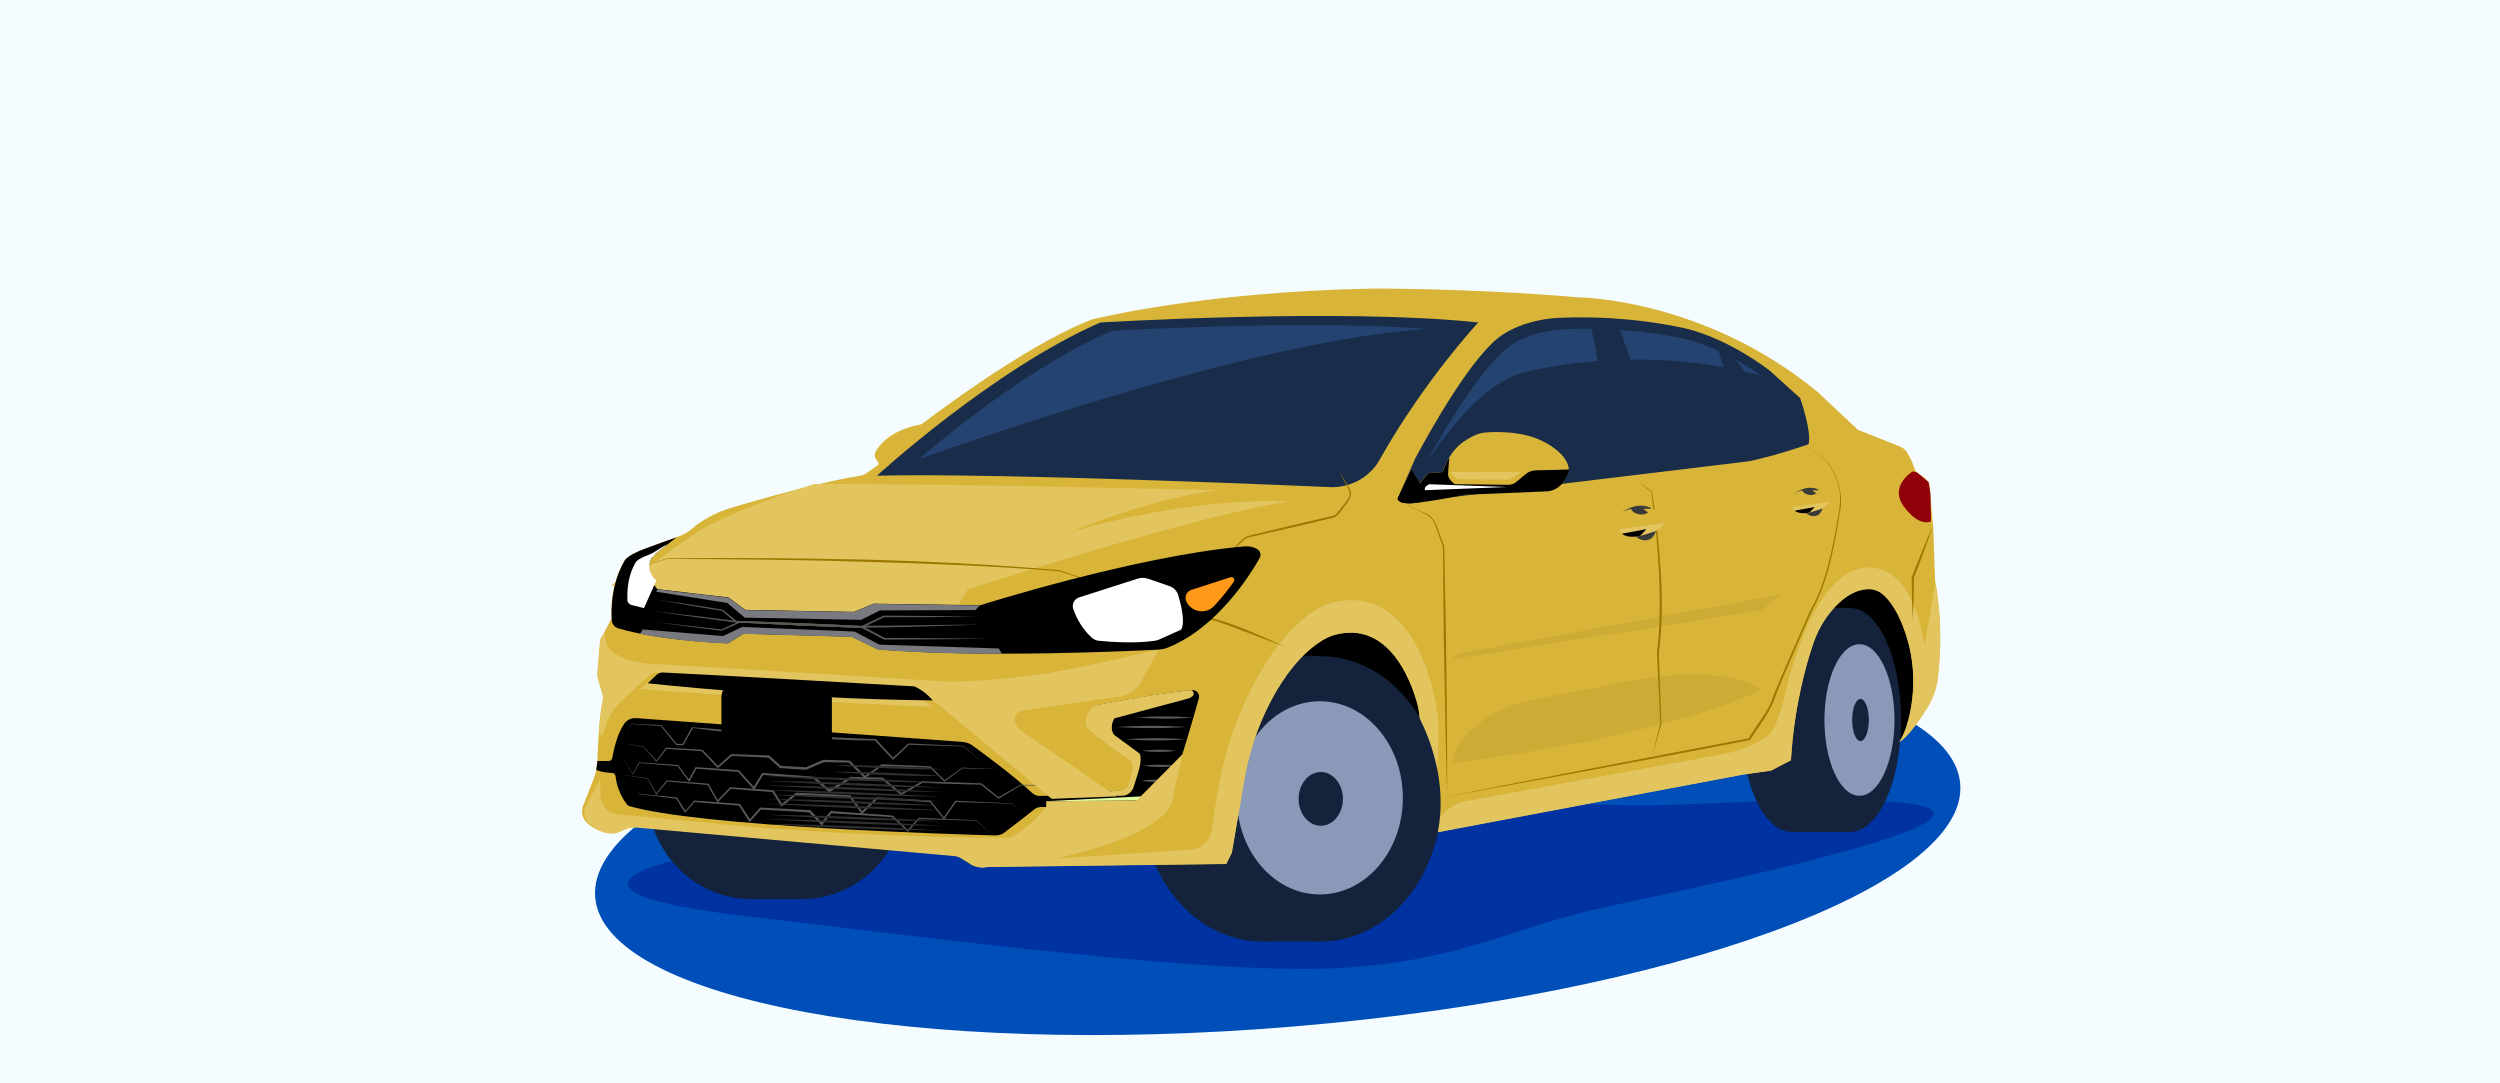 <?xml version="1.0" encoding="UTF-8"?> <svg xmlns="http://www.w3.org/2000/svg" width="360" height="156" viewBox="0 0 360 156" fill="none"><rect x="0" y="0" width="360" height="156" fill="#808080" stroke="none"/><g clip-path="url(#clip0_1_2950)"><path d="M360 0H0V156H360V0Z" fill="#F5FCFF"></path><path d="M186.22 147.82C240.5 143.3 283.51 127.65 282.27 112.86C281.04 98.07 236.04 89.74 181.76 94.26C127.48 98.78 84.47 114.43 85.71 129.22C86.94 144.01 131.94 152.34 186.22 147.82Z" fill="#004EB7"></path><path d="M180.16 89.95L192.54 80.43L243.97 82.48L265.05 78.69L277.71 89.53L276.9 100.98L272.09 109.24L270.35 108.12L262.56 100.98L231.28 104.68L202.01 107L177.29 94.49" fill="black"></path><path d="M162.24 113.7C152.88 114.57 103.14 122.65 99.37 123.38C95.6 124.11 77.5 128.38 106.97 131.87C136.44 135.36 175.68 140.52 193.49 139.36C211.3 138.2 217.28 133.54 232.21 130.38C253.66 125.85 316.93 112.38 245.03 115.74C226.52 116.61 217.29 114.47 198.5 115.06C179.71 115.65 162.24 113.7 162.24 113.7Z" fill="#0032A1"></path><path d="M123.16 114.05C123.16 122.57 116.46 129.47 108.19 129.47C99.92 129.47 93.22 122.57 93.22 114.05C93.22 105.53 99.92 98.63 108.19 98.63C116.46 98.63 123.16 105.53 123.16 114.05Z" fill="#14233B"></path><path d="M115.48 98.63H108.19V129.47H115.48V98.63Z" fill="#14233B"></path><path d="M130.45 114.05C130.45 122.57 123.75 129.47 115.48 129.47C107.21 129.47 100.51 122.57 100.51 114.05C100.51 105.53 107.21 98.63 115.48 98.63C123.75 98.63 130.45 105.53 130.45 114.05Z" fill="#14233B"></path><path d="M265.3 103.68C265.3 112.58 262.03 119.8 257.99 119.8C253.95 119.8 250.68 112.58 250.68 103.68C250.68 94.78 253.95 87.56 257.99 87.56C262.03 87.56 265.3 94.78 265.3 103.68Z" fill="#14233B"></path><path d="M266.44 87.57H257.98V119.8H266.44V87.57Z" fill="#14233B"></path><path d="M273.75 103.68C273.75 112.58 270.48 119.8 266.44 119.8C262.4 119.8 259.13 112.58 259.13 103.68C259.13 94.78 262.4 87.56 266.44 87.56C270.48 87.56 273.75 94.78 273.75 103.68Z" fill="#14233B"></path><path d="M272.8 103.68C272.8 109.71 270.55 114.59 267.76 114.59C264.97 114.59 262.72 109.7 262.72 103.68C262.72 97.66 264.97 92.77 267.76 92.77C270.55 92.77 272.8 97.66 272.8 103.68Z" fill="#8B99B9"></path><path d="M269.11 103.68C269.11 105.36 268.57 106.72 267.91 106.72C267.25 106.72 266.71 105.36 266.71 103.68C266.71 102 267.25 100.64 267.91 100.64C268.57 100.64 269.11 102 269.11 103.68Z" fill="#14233B"></path><path d="M199.08 115.04C199.08 126.39 191.31 135.58 181.74 135.58C172.17 135.58 164.39 126.38 164.39 115.04C164.39 103.7 172.16 94.5 181.74 94.5C191.32 94.5 199.08 103.7 199.08 115.04Z" fill="#14233B"></path><path d="M190.18 94.49H181.73V135.58H190.18V94.49Z" fill="#14233B"></path><path d="M207.53 115.04C207.53 126.39 199.76 135.58 190.18 135.58C180.6 135.58 172.83 126.38 172.83 115.04C172.83 103.7 180.6 94.5 190.18 94.5C194.34 94.5 198.15 96.23 201.14 99.12C205.04 102.89 207.53 108.62 207.53 115.05" fill="#14233B"></path><path d="M202.01 114.89C202.01 122.57 196.66 128.8 190.06 128.8C183.46 128.8 178.11 122.57 178.11 114.89C178.11 107.21 183.46 100.98 190.06 100.98C196.66 100.98 202.01 107.21 202.01 114.89Z" fill="#8B99B9"></path><path d="M193.38 115.04C193.38 117.18 191.95 118.91 190.19 118.91C188.43 118.91 187 117.18 187 115.04C187 112.9 188.43 111.17 190.19 111.17C191.95 111.17 193.38 112.9 193.38 115.04Z" fill="#14233B"></path><path d="M97.42 85.56L142.95 87.88L134.32 90.77L98.82 88.63L97.42 85.56Z" fill="#E2C55F"></path><path d="M141.71 109.8L138.82 107.43L130.96 107.13L128.73 109.25L126.2 106.53C112.22 106.17 99.85 104.75 99.85 104.75L98.48 107.18H97.55L95.34 104.44L91.11 104.2L90.23 105.98L89.95 106.55C89.95 106.55 113.42 109.47 129.29 109.71L141.72 109.79L141.71 109.8Z" fill="#4D66FF"></path><path d="M86.02 109.62C86.09 107.44 86.28 103.08 86.78 100.94C86.86 100.6 86.84 100.25 86.74 99.92L86.08 97.69C86.02 97.48 86 97.26 86.01 97.04L86.4 92.39C86.43 92.04 86.57 91.72 86.81 91.46L88.01 89.12C88.2 89.9 87.39 85.08 89.89 80.77C89.89 80.77 90.12 80.03 92.88 79C94.59 78.36 96.53 77.67 97.75 77.24C98.44 77 99.08 76.63 99.63 76.15C100.45 75.42 102.09 74.22 104.82 73.26C104.82 73.26 116.81 69.6 123.98 68.49C124.22 68.45 124.45 68.36 124.65 68.22L126.39 67C126.53 66.9 126.56 66.71 126.46 66.58L126.13 66.1C125.93 65.81 125.89 65.44 126.05 65.13C126.56 64.11 128.15 61.95 132.72 61.08C132.72 61.08 147.5 49.68 157.26 46C157.26 46 172.91 42.01 197.48 41.56C197.48 41.56 211.37 41.45 227.33 42.82C227.33 42.82 245.36 42.93 261.78 56.48L267.52 61.88L273.59 64.29C274 64.45 274.35 64.75 274.59 65.12C274.92 65.64 275.38 66.46 275.65 67.39C275.75 67.75 275.99 68.05 276.31 68.24C276.87 68.56 277.71 69.14 277.86 69.81L278.39 76.06L278.66 83.71C278.66 83.71 279.99 89.97 279.02 97.67C278.82 99.23 278.27 100.73 277.42 102.06C276.28 103.84 274.61 106.24 273.49 106.8C273.49 106.8 274.81 105.13 275.34 100.72C275.7 97.77 275.47 94.78 274.62 91.94C273.95 89.69 272.86 87.1 271.15 85.59C270.65 85.15 270.02 84.86 269.36 84.82C268.17 84.74 266.17 85.12 263.86 87.77C262.62 89.19 261.71 90.85 261.1 92.63C260.07 95.64 258.35 101.65 257.88 109.45L255.01 110.94L250.99 111.51L202.3 120.7C202.3 120.7 206.09 114.73 204.25 101.98C204.25 101.98 201.49 88.77 192.08 91.42C192.08 91.42 187.41 92.49 182.95 100.99C181.08 104.55 179.83 108.41 179.15 112.37L177.37 122.77L176.57 124.38L141.22 124.83C140.69 124.83 140.16 124.69 139.7 124.41L138.24 123.52C137.92 123.33 137.56 123.21 137.19 123.17L91.51 119.07C90.82 119.01 90.12 119.13 89.48 119.41L88.96 119.65C88.22 119.99 87.37 120.03 86.61 119.74C85.28 119.24 83.46 118.21 83.87 116.35C83.89 116.26 83.92 116.18 83.95 116.09L85.47 112.2C85.79 111.38 85.97 110.52 86 109.64L86.02 109.62Z" fill="#D8B538"></path><path d="M139.72 124.45C140.18 124.73 140.7 124.87 141.24 124.87L176.59 124.42L177.39 122.81L179.17 112.41C179.85 108.44 181.1 104.59 182.97 101.03C187.43 92.531 192.1 91.46 192.1 91.46C201.52 88.82 204.27 102.02 204.27 102.02C206.11 114.77 202.32 120.74 202.32 120.74L251.01 111.55L255.03 110.98L257.9 109.49C258.37 101.69 260.09 95.68 261.12 92.671C261.73 90.891 262.65 89.231 263.88 87.811C266.19 85.16 268.2 84.781 269.39 84.861C270.05 84.91 270.67 85.191 271.17 85.63C272.88 87.141 273.98 89.731 274.65 91.981C275.5 94.831 275.73 97.82 275.37 100.76C274.84 105.17 273.52 106.84 273.52 106.84C274.64 106.28 276.31 103.88 277.45 102.1C278.29 100.77 278.85 99.281 279.05 97.721C280.02 90.02 278.69 83.76 278.69 83.76L277.15 93.001C277.15 93.001 276.01 84.76 272.17 82.641C272.17 82.641 262.9 75.6 256.95 100.32C256.95 100.32 256.32 103.3 255.26 105.11C254.94 105.65 254.48 106.09 253.94 106.4C253.72 106.53 253.44 106.68 253.13 106.85C251.57 107.69 249.88 108.27 248.14 108.59L211.06 115.38C210.09 115.56 209.19 115.99 208.44 116.63L205.7 118.97C205.7 118.97 207.42 113.91 207.07 103.28C207.07 103.28 205.01 83.671 191.91 86.76C191.91 86.76 184.47 88.111 178.35 103.28C178.35 103.28 175.83 108.41 174.55 119.34C174.36 120.98 173.02 122.25 171.37 122.36L139.75 124.43L139.72 124.45Z" fill="#E2C55F"></path><path d="M86.58 109.58H87.66C87.91 109.58 88.13 109.4 88.17 109.15C88.33 108.18 88.82 105.81 89.85 104.27C90.24 103.69 90.9 103.36 91.6 103.41L138.57 106.83C139.1 106.87 139.61 107.05 140.04 107.36C141.67 108.54 145.93 111.66 148.62 114.18C148.94 114.48 149.36 114.64 149.8 114.62C151.73 114.55 157.32 114.32 161.61 113.79C162.1 113.73 162.51 113.39 162.65 112.91C162.82 112.34 163.04 111.5 163.21 110.61C163.29 110.19 163.11 109.77 162.76 109.53C161.48 108.64 158.34 106.42 156.9 105.12C156.58 104.83 156.41 104.42 156.44 104C156.49 103.35 156.75 102.36 157.75 101.6C157.75 101.6 166.24 99.88 171.67 99.39C172.31 99.33 172.81 99.93 172.64 100.55C171.87 103.28 170 109.81 168.51 113.93C168.09 115.1 166.98 115.9 165.74 115.93C162.03 116.03 154.13 116.23 149.89 116.21C149.56 116.21 149.23 116.32 148.97 116.53C148.15 117.18 146.25 118.67 144.67 119.86C144.27 120.16 143.78 120.32 143.28 120.3C137.48 120.14 100.59 119.05 90.45 116.03C90.45 116.03 88.96 114.48 88.64 111.77C88.61 111.51 88.39 111.31 88.13 111.3C87.57 111.28 86.63 111.2 85.87 110.88L86.02 109.6L86.58 109.56V109.58Z" fill="black"></path><path d="M149.68 114.61C151.61 114.54 157.2 114.31 161.5 113.78C161.99 113.72 162.4 113.38 162.54 112.9C162.71 112.33 162.93 111.49 163.1 110.6C163.18 110.19 163 109.76 162.65 109.52C161.37 108.63 158.22 106.41 156.79 105.11C156.47 104.82 156.3 104.41 156.33 103.99C156.38 103.34 156.64 102.35 157.64 101.59C157.64 101.59 166.13 99.87 171.56 99.38C171.56 99.38 172.51 99.94 171.25 100.55L160.48 103.44C160.48 103.44 159.64 104.7 160.43 105.82L164.11 108.52C164.11 108.52 164.58 109.22 163.83 111.46L163.24 113.34C163.01 114.09 162.31 114.6 161.52 114.6H149.66L149.68 114.61Z" fill="#E2C55F"></path><path d="M150.66 115.38L165.23 115.26C165.72 115.26 166.2 115.09 166.58 114.79L167.74 113.9L165.42 114.56C165.24 114.61 165.06 114.64 164.88 114.65L150.67 115.37L150.66 115.38Z" fill="#E1FFA0"></path><path d="M164.38 112.43C165.58 112.21 166.78 112.21 167.98 112.43C166.78 112.65 165.58 112.65 164.38 112.43Z" fill="#595957"></path><path d="M164.53 110.28C166.17 110.06 167.81 110.06 169.45 110.28C167.81 110.51 166.17 110.5 164.53 110.28Z" fill="#595957"></path><path d="M164.41 108.12C166.05 107.9 167.69 107.89 169.33 108.12C167.69 108.34 166.05 108.34 164.41 108.12Z" fill="#595957"></path><path d="M162.07 106.46C164.96 106.24 167.86 106.23 170.75 106.46C167.86 106.68 164.96 106.68 162.07 106.46Z" fill="#595957"></path><path d="M160.65 104.68C164.06 104.46 167.48 104.46 170.9 104.68C167.49 104.91 164.07 104.9 160.65 104.68Z" fill="#595957"></path><path d="M163.66 103.32C166.37 103.1 169.09 103.1 171.8 103.32C169.09 103.55 166.37 103.54 163.66 103.32Z" fill="#595957"></path><path d="M89.71 107C89.71 107 92.72 107.54 92.73 107.54C92.73 107.54 94.58 109.57 94.58 109.58H94.49L95.88 107.7L95.91 107.66H95.96L101.1 107.96H101.14L101.17 107.99L103.46 110.35H103.3L105.25 108.62L105.29 108.59H105.34L110.71 108.79H110.76L110.8 108.82L112.49 110.32L112.4 110.28C112.34 110.28 116.38 110.49 116.01 110.51C116.04 110.48 118.51 109.44 118.55 109.41C118.6 109.41 122.27 109.52 122.32 109.52H122.38L122.42 109.56L124.64 111.8L124.47 111.79L126.93 110.07L126.96 110.05H127C127.02 110.05 133.98 110.35 134 110.35L134.03 110.38L136.07 112.39H135.96C135.96 112.39 138.58 110.54 138.59 110.53C138.61 110.53 143.87 110.77 143.89 110.77C143.89 110.76 138.49 110.66 138.64 110.63L136.06 112.52C135.99 112.58 136.01 112.57 135.95 112.52L133.89 110.52L133.95 110.55L126.99 110.3C127.36 110.12 124.52 112.06 124.61 112.02L124.52 112.08L124.44 112L122.2 109.78L122.3 109.82L118.57 109.74H118.64L116.14 110.83L116.1 110.85H116.06L112.37 110.61H112.32L112.28 110.57L110.6 109.06L110.69 109.1L105.32 108.86L105.41 108.83L103.45 110.54L103.37 110.61L103.29 110.53L101.02 108.15L101.09 108.18L95.95 107.84L96.02 107.81L94.59 109.66L94.54 109.72L94.49 109.66L92.69 107.59C92.76 107.63 89.71 106.99 89.71 107Z" fill="#595957"></path><path d="M153.42 113.23C153.42 113.23 146.86 113.12 147 113.1L143.84 114.99L143.79 115.02L143.74 114.98L141.23 112.98C141.56 113.04 132.68 112.73 132.78 112.75C133.12 112.62 129.75 114.5 129.85 114.47L129.77 114.51L129.7 114.45L126.97 112.23L127.06 112.26L122.5 112.18L122.58 112.16L119.5 114.03C119.38 114.1 119.42 114.11 119.31 114.01L117.16 112.14L117.25 112.18L109.81 111.59L109.94 111.52L108.69 113.58L108.6 113.73L108.48 113.6L106.26 111.11C106.67 111.23 100.13 110.66 100.21 110.69L100.31 110.64L99.31 112.47L99.24 112.6L99.15 112.48L97.55 110.31L97.61 110.34L92.06 109.87L92.1 109.85L91.15 111.5L91.12 111.54L91.09 111.5L89.3 108.58L91.14 111.47H91.09L92.01 109.8L92.02 109.77H92.05C92.05 109.77 97.61 110.16 97.65 110.17L97.67 110.2L99.29 112.35H99.13L100.12 110.53L100.15 110.47H100.22L106.35 110.9C106.4 110.9 106.4 110.9 106.43 110.94L108.67 113.41L108.46 113.43L109.7 111.37C109.75 111.29 109.73 111.3 109.83 111.3C109.88 111.3 117.27 111.85 117.32 111.85L117.36 111.89L119.52 113.76L119.33 113.74L122.42 111.89L122.46 111.87H122.5L127.06 111.98H127.11L127.15 112.01L129.87 114.25L129.72 114.24L132.73 112.52L132.76 112.5H132.79L141.3 112.8H141.33L141.35 112.82L143.85 114.83H143.75C143.75 114.83 146.94 112.99 146.95 112.98C146.96 112.98 153.4 113.22 153.42 113.22V113.23Z" fill="#595957"></path><path d="M89.29 111.53C89.29 111.53 93.28 112.06 93.29 112.06C93.29 112.07 94.55 114.3 94.55 114.31H94.45L95.98 112.4L96.01 112.37C96.03 112.37 101.92 112.85 101.95 112.85C102.01 112.85 102 112.85 102.03 112.9L103.44 115.35L103.26 115.33L105.08 113.4L105.12 113.36H105.18L111.31 113.79H111.38L111.42 113.85L112.69 115.87L112.48 115.83L114.58 114.19L114.63 114.15C114.71 114.15 122.33 114.51 122.41 114.51H122.48L122.52 114.57L124.24 116.93L124.03 116.91L126.19 114.83L126.23 114.79H126.29C126.29 114.79 133.97 115.29 134.01 115.29L134.04 115.33L136 117.8H135.84L137.53 115.35L137.56 115.31H137.61C137.61 115.31 145.75 115.69 145.76 115.69C145.76 115.69 147.43 117.2 147.44 117.21C147.44 117.21 145.7 115.7 145.75 115.73L137.61 115.49L137.69 115.45L136.01 117.92L135.94 118.03L135.86 117.93L133.89 115.47L133.97 115.51L126.29 115.06L126.39 115.02L124.24 117.12L124.12 117.23L124.02 117.1L122.28 114.75L122.39 114.81L114.67 114.46L114.77 114.43L112.66 116.06L112.53 116.16L112.44 116.02L111.18 114L111.29 114.06L105.16 113.59L105.26 113.55L103.43 115.47L103.33 115.58L103.26 115.45L101.86 112.99L101.94 113.04L96.05 112.53L96.12 112.5L94.56 114.39L94.5 114.46L94.46 114.38L93.25 112.12L93.28 112.14L89.3 111.54L89.29 111.53Z" fill="#595957"></path><path d="M90.98 116.19L91.97 114.3V114.29H91.99L97.47 114.83C97.51 114.83 97.51 114.83 97.53 114.87L98.77 116.86H98.62L99.93 115.32L99.96 115.28C99.96 115.28 106.49 115.76 106.51 115.76C106.58 115.76 106.57 115.76 106.6 115.82L108.09 118.11L107.88 118.09L109.4 116.34L109.44 116.29H109.51L116.6 116.65H116.67L116.72 116.7L118.45 118.53H118.21L119.57 116.85L119.62 116.79H119.7C119.7 116.79 128.51 117.42 128.53 117.43L128.56 117.46L130.8 119.55H130.65L132.27 117.79L132.3 117.76C132.3 117.76 140.57 118.11 140.62 118.11C140.65 118.11 142.89 120.3 142.91 120.31C142.91 120.31 140.53 118.12 140.62 118.18L132.34 117.95L132.41 117.92L130.8 119.7L130.73 119.78L130.65 119.71L128.39 117.64L128.46 117.67L119.67 117.11L119.8 117.05L118.45 118.75L118.34 118.89L118.22 118.76L116.47 116.94L116.58 116.99L109.49 116.58L109.6 116.53L108.06 118.27L107.94 118.4L107.85 118.25L106.37 115.95L106.46 116.01L99.96 115.49L100.04 115.46L98.72 116.98L98.64 117.07L98.58 116.97L97.36 114.97L97.42 115.01L91.95 114.35C92.01 114.27 90.94 116.22 90.94 116.2L90.98 116.19Z" fill="#595957"></path><path d="M90.09 106.03C90.09 106.03 90.96 104.24 90.96 104.22L95.21 104.41H95.24L95.26 104.43L97.49 107.15L97.42 107.12H98.35L98.27 107.16L99.63 104.72C103.95 104.99 108.49 105.54 112.89 105.76C117.3 106.04 121.71 106.3 126.13 106.42L126.17 106.46L128.69 109.19H128.53L130.77 107.08L130.8 107.05C130.8 107.05 138.65 107.41 138.69 107.41C138.72 107.41 141.55 109.81 141.58 109.82C141.58 109.82 138.59 107.43 138.69 107.49L130.83 107.24C131.2 107 128.58 109.4 128.68 109.34L128.6 109.42L128.52 109.34L125.98 106.63C122.07 106.64 117.12 106.35 112.87 106.07C108.65 105.71 103.59 105.44 99.81 104.82L98.43 107.25L98.4 107.3H97.41H97.37L97.34 107.27L95.15 104.52L95.2 104.55L90.97 104.26C91.03 104.18 90.08 106.04 90.09 106.02V106.03Z" fill="#595957"></path><path d="M110.06 111.75C118.37 111.85 127.5 112.2 135.79 112.73C127.48 112.63 118.35 112.28 110.06 111.75Z" fill="#303030"></path><path d="M110.06 112.44C118.37 112.54 127.5 112.88 135.79 113.42C127.48 113.32 118.35 112.97 110.06 112.44Z" fill="#303030"></path><path d="M110.06 113.08C118.37 113.18 127.5 113.52 135.79 114.06C127.48 113.96 118.35 113.61 110.06 113.08Z" fill="#303030"></path><path d="M110.06 113.76C118.37 113.86 127.5 114.21 135.79 114.74C127.48 114.64 118.35 114.29 110.06 113.76Z" fill="#303030"></path><path d="M110.06 114.4C118.37 114.5 127.5 114.84 135.79 115.38C127.48 115.28 118.35 114.93 110.06 114.4Z" fill="#303030"></path><path d="M110.06 115.04C118.37 115.14 127.5 115.48 135.79 116.02C127.48 115.92 118.35 115.57 110.06 115.04Z" fill="#303030"></path><path d="M110.06 115.72C118.37 115.82 127.5 116.17 135.79 116.7C127.48 116.6 118.35 116.25 110.06 115.72Z" fill="#303030"></path><path d="M110.06 117.31C118.37 117.41 127.5 117.75 135.79 118.29C127.48 118.19 118.35 117.84 110.06 117.31Z" fill="#303030"></path><path d="M110.06 117.95C118.37 118.05 127.5 118.39 135.79 118.93C127.48 118.83 118.35 118.48 110.06 117.95Z" fill="#303030"></path><path d="M110.06 118.63C118.37 118.73 127.5 119.08 135.79 119.61C127.48 119.51 118.35 119.16 110.06 118.63Z" fill="#303030"></path><path d="M119.79 111.14C125.02 111.12 130.76 111.34 135.97 111.76C130.74 111.78 125 111.56 119.79 111.14Z" fill="#303030"></path><path d="M120.01 110.18C125.24 110.16 130.98 110.38 136.19 110.8C130.96 110.82 125.22 110.6 120.01 110.18Z" fill="#303030"></path><path d="M209.1 109.84C209.1 109.84 236.91 106.86 253.71 99.37C253.71 99.37 249.75 95.65 236.14 97.78L220.74 100.76C217.98 101.29 215.35 102.39 213.09 104.07C211.14 105.52 209.32 107.47 209.11 109.84H209.1Z" fill="#CDAC35"></path><path d="M209.1 94.91C209.37 94.91 253.71 87.88 253.71 87.88L256.57 85.56L209.95 94.14L209.1 94.92V94.91Z" fill="#CDAC35"></path><path d="M258.3 71.17C258.3 71.17 259.93 69.69 261.76 70.46C261.76 70.46 263.02 71.76 262.37 72.69L262.45 73.19C262.45 73.19 262.19 74.19 261.49 74.27C261.49 74.27 260.63 74.62 259.79 73.57L258.29 71.17H258.3Z" fill="#3A3A3A"></path><path d="M258.74 70.87L259.47 70.61L259.71 70.89C259.8 70.99 259.9 71.07 260.03 71.12C260.37 71.25 261.06 71.43 261.53 71.03L260.96 70.61H262.09C262.09 70.61 263.43 71.15 263.53 72.26C263.53 72.26 262.96 73.06 262.19 73.3L260.52 73.82C260.52 73.82 258.66 74.03 258.19 73.16L258.1 71.88C258.07 71.43 258.34 71.02 258.76 70.87H258.74Z" fill="#D8B538"></path><path d="M258.12 73C258.4 74.27 260.5 73.82 260.5 73.82L262.17 73.3C262.95 73.06 263.51 72.26 263.51 72.26L258.11 73H258.12Z" fill="#E2C55F"></path><path d="M258.43 73.54L261.33 73L260.59 73.79C260.59 73.79 259.23 74.17 258.43 73.54Z" fill="black"></path><path d="M203.86 65.9C203.86 65.9 210.08 54.04 214.75 49.55C214.75 49.55 217.26 46.5 223.49 45.84C223.49 45.84 232.05 45.06 242.1 47.16C242.1 47.16 247.73 48.06 254.79 53.32L259.22 57.33C259.22 57.33 260.92 62.12 260.43 63.97C260.43 63.97 255.87 65.59 251.86 66.42L202.33 72.4C201.98 72.44 201.62 72.3 201.4 72.02C201.3 71.9 201.28 71.73 201.34 71.59L203.85 65.89L203.86 65.9Z" fill="#192D4B"></path><path d="M206.3 64.92C206.3 64.92 212.06 54.6 216.38 50.69C216.38 50.69 218.71 48.03 224.47 47.46C224.47 47.46 232.39 46.78 241.7 48.61C241.7 48.61 246.91 49.39 253.44 53.97L257.54 57.46C257.54 57.46 259.12 61.63 258.66 63.24C258.66 63.24 254.44 64.65 250.73 65.38L204.89 70.58C204.56 70.62 204.24 70.49 204.03 70.25C203.94 70.14 203.92 70 203.98 69.88L206.31 64.92H206.3Z" fill="#254370"></path><path d="M126.28 68.5C126.28 68.5 142.99 53.18 158.44 46.44C158.44 46.44 193.42 44.32 212.87 46.44C212.87 46.44 205.34 54.47 198.83 65.9C198.83 65.9 197.03 70.04 191.85 70.16C191.85 70.16 144.63 68.05 126.28 68.5Z" fill="#192D4B"></path><path d="M131.61 66.75C131.61 66.75 146.42 53.48 160.13 47.64C160.13 47.64 191.15 45.81 208.4 47.64C208.4 47.64 201.72 54.59 195.95 64.5C195.95 64.5 194.35 68.09 189.76 68.19C189.76 68.19 147.89 66.36 131.61 66.75Z" fill="#254370"></path><path d="M87.06 91.03L86.85 91.44C86.61 91.69 86.47 92.02 86.44 92.37L86.05 97.02C86.03 97.24 86.05 97.46 86.12 97.67L86.78 99.9C86.88 100.23 86.89 100.59 86.82 100.92C86.54 102.09 86.36 103.92 86.24 105.7L86.76 105.92L87.43 104.02C87.84 102.86 88.53 101.82 89.43 100.99L93.68 97.1C93.87 96.93 94.12 96.84 94.38 96.85L130.99 98.84L135.04 101.37L151.44 115.03L160.79 114.68L147.15 105.3C146.84 105.09 146.58 104.8 146.39 104.47C145.99 103.75 145.68 102.58 147.66 102.26L161.24 100.3C162.55 100.11 163.7 99.31 164.34 98.15L166.86 93.53C166.86 93.53 153.22 96.75 149.67 97.11C149.67 97.11 141.68 98.27 135.96 98.13C135.96 98.13 101.77 95.99 93.97 95.61C93.97 95.61 89.21 95.5 87.48 93.1L87.19 92.21L87.05 91.01L87.06 91.03Z" fill="#E2C55F"></path><path d="M92.16 99.22L94.23 97.48L131.27 99.59L134.33 101.78C134.33 101.78 121.24 101.41 92.17 99.22H92.16Z" fill="#E2C55F"></path><path d="M93.27 98.39C93.44 98.39 113.06 100.64 134.32 100.86C134.32 100.86 133.31 99.57 131.68 98.84C131.68 98.84 102.92 97.19 95.47 96.84C95.12 96.82 94.78 96.95 94.52 97.2L93.27 98.39Z" fill="black"></path><path d="M141.58 124.94L151.83 123.66C151.83 123.66 162.54 121.58 166.99 117.8C166.99 117.8 168.33 116.8 168.73 115.53L170.29 108.6L163.66 115.28L150.65 115.38V116.21C150.65 116.21 148.36 119.2 145.41 120.64C145.41 120.64 123.77 120.79 99.82 118.28L89.29 117.3C89.29 117.3 86.81 117.35 86.49 114.73L86.41 112.24L84.31 116.21C84.28 116.29 84.25 116.38 84.23 116.47C83.82 118.33 85.64 119.36 86.97 119.86C87.73 120.14 88.58 120.11 89.32 119.77L89.84 119.53C90.47 119.24 91.17 119.12 91.87 119.19L137.55 123.29C137.92 123.32 138.28 123.44 138.6 123.64L140.06 124.53C140.52 124.81 141.04 124.95 141.58 124.95" fill="#E2C55F"></path><path d="M103.89 100.31V106.3C103.89 107.3 104.66 108.13 105.65 108.21L117.73 109.17C118.84 109.26 119.79 108.38 119.79 107.26V100.7C119.79 99.67 118.97 98.82 117.94 98.79L105.86 98.4C104.78 98.37 103.89 99.23 103.89 100.31Z" fill="black"></path><path d="M175.54 80.77C176.88 79.92 177.97 78.49 179.17 77.44C179.58 77.13 180.29 77.06 180.76 76.92C182.88 76.41 188.29 75.1 190.35 74.64L191.94 74.27C192.44 74.14 192.7 73.66 193.06 73.22C193.58 72.47 194.77 71.52 194.21 70.47L192.69 67.56L194.36 70.39C195 71.5 193.84 72.53 193.27 73.37C192.95 73.79 192.58 74.4 192.04 74.53C189.16 75.25 183.78 76.48 180.84 77.15L180.04 77.33C179.19 77.43 178.75 78.19 178.12 78.7C177.4 79.31 176.41 80.34 175.57 80.75L175.54 80.77Z" fill="#9B7800"></path><path d="M169.57 87.08C171.13 87.76 172.68 88.64 174.32 89.05C174.35 89.05 174.39 89.05 174.37 89.05C174.34 89.07 174.49 88.98 174.57 89.01C178.19 89.96 181.6 91.6 185.01 93.11C181.97 92.03 178.33 90.54 175.27 89.48C175.04 89.41 174.73 89.31 174.53 89.29C174.54 89.29 174.57 89.25 174.5 89.29C174.4 89.34 174.35 89.32 174.29 89.32C172.58 88.87 171.1 87.89 169.56 87.06L169.57 87.08Z" fill="#9B7800"></path><path d="M202.33 72.41C203.18 73.07 204.3 73.51 205.29 73.91C206.41 74.35 206.85 75.54 207.19 76.57L207.97 78.65C208.08 84.61 208.24 90.57 208.28 96.54C208.33 102.49 208.42 108.44 208.39 114.4C208.19 108.45 208.11 102.5 207.99 96.55C207.85 90.65 207.84 84.5 207.79 78.73L207.03 76.64C206.75 75.95 206.61 75.2 206.11 74.66C205.09 73.61 203.41 73.43 202.32 72.41H202.33Z" fill="#9B7800"></path><path d="M235.31 69.32C236.31 69.42 237.14 70.23 237.89 70.84C238.53 74.67 238.91 78.53 239.16 82.4C239.38 86.23 239.41 90.29 238.88 94.01C238.88 94.01 239.25 104.17 239.24 104.18L237.84 109.25L239.08 104.14C239.08 104.26 238.61 94 238.6 94.02C239.07 90.18 239.06 86.29 238.89 82.42C238.7 78.55 238.3 74.7 237.79 70.86C237.14 70.38 236.27 69.41 235.3 69.32H235.31Z" fill="#9B7800"></path><path d="M259.88 64.17L262.57 65.89C264.63 68.02 265.55 71.09 264.9 73.99C264.13 78.74 263.26 83.73 260.93 87.94C259.54 91.1 258.16 94.26 256.81 97.44L255.83 99.83C255.06 102.34 253.42 104.41 251.98 106.57C238.91 109.11 220.25 112.55 207.28 114.9C220.1 112.38 238.78 108.8 251.82 106.31C252.32 105.31 253.81 103.43 254.55 102.06C255.04 101.32 255.23 100.51 255.56 99.71L256.56 97.32C257.92 94.15 259.32 90.99 260.72 87.84C262.65 84.48 263.5 80.6 264.26 76.83C264.56 74.93 265.08 73.01 264.95 71.09C264.77 69.17 263.83 67.34 262.56 65.93L259.89 64.18L259.88 64.17Z" fill="#9B7800"></path><path d="M139.38 84.87C139.38 84.87 172.76 73.98 185.76 72.2C185.76 72.2 172.29 71.27 153.9 76.71C153.9 76.71 164.2 72.17 175.14 70.58C175.14 70.58 135.1 69.61 117.24 69.7C117.24 69.7 107.78 72.57 100.96 76.25C100.96 76.25 97.31 78.7 94.62 80.74C91.93 82.78 93.3 80.74 93.3 80.74L88.04 84.25L102.47 89.52L135.6 91.15L139.37 84.86L139.38 84.87Z" fill="#E2C55F"></path><path d="M147.55 86.86L144.09 87.76C143.61 87.89 143.36 88.42 143.57 88.87C144.09 89.96 145.04 91.81 145.95 92.84C146.1 93.01 146.32 93.11 146.55 93.11H151.03C151.67 93.11 152.05 92.39 151.69 91.87C151.08 90.98 150.3 89.65 149.72 88.01C149.41 87.12 148.46 86.63 147.55 86.86Z" fill="white"></path><path d="M92.16 81.73C92.16 81.73 95.92 80.42 95.93 80.42C105.38 80.26 114.83 80.38 124.28 80.57C133.73 80.82 143.17 81.29 152.59 82.11C152.61 82.11 160.64 84.89 160.66 84.89C160.66 84.89 152.5 82.25 152.58 82.27C143.16 81.5 133.72 81.15 124.28 80.89C114.86 80.6 105.34 80.52 95.95 80.49L92.17 81.73H92.16Z" fill="#9B7800"></path><path d="M88.05 89.12C88.24 89.9 87.43 85.08 89.93 80.77C89.93 80.77 90.16 80.03 92.92 79C94.47 78.42 96.21 77.8 97.43 77.37L95.7 78.72L94.42 79.71C94.22 79.87 94.04 80.05 93.91 80.27C92.38 82.72 94.7 84.84 94.7 84.84L104.88 86.03L107.32 87.82L122.95 88.11L125.83 86.93L141.13 87.16C141.13 87.16 163.44 80.09 178.98 78.7C178.98 78.7 180.38 78.5 181.19 79.2C181.53 79.49 181.6 79.98 181.38 80.37C180.23 82.43 175.33 90.5 168 93.31C167.64 93.45 167.26 93.52 166.88 93.54C163.1 93.74 141.65 94.77 126.41 93.51L122.69 91.69L107.08 91.25L104.82 92.64C104.82 92.64 95.13 92.3 89.03 90.48C88.52 90.33 88.14 89.88 88.09 89.35C88.09 89.28 88.09 89.21 88.09 89.14L88.05 89.12Z" fill="black"></path><path d="M94.51 83.6L92.73 87.57L90.92 87.12C90.6 87.02 90.36 86.74 90.33 86.41C90.33 86.37 90.33 86.32 90.33 86.28C90.45 86.77 89.94 83.74 91.51 81.02C91.51 81.02 91.65 80.55 93.39 79.9C94.37 79.53 95.31 78.69 96.08 78.42L94.42 79.71L93.91 80.27C93.78 80.37 93.7 80.63 93.64 80.78C93.03 82.48 94.51 83.58 94.51 83.58" fill="white"></path><path d="M142.35 94.15C136.92 94.121 131.33 93.951 126.38 93.54L122.66 91.721L107.05 91.281L104.79 92.671C104.79 92.671 97.95 92.43 92.15 91.27L92.56 90.641L104.12 91.591L106.86 90.29L123.05 90.941L126.64 92.831L143.82 93.38L144.27 94.121L142.36 94.15H142.35Z" fill="#787A7F"></path><path d="M141.12 87.19L125.82 86.96L122.94 88.14L107.31 87.85L104.88 86.07L94.7 84.88L94.48 85.21L104.74 86.83L107.23 88.94L124 89.26L126.71 87.9L140.44 87.85L141.12 87.19Z" fill="#787A7F"></path><path d="M171.54 84.95L177.18 83.12C177.57 82.99 177.9 83.44 177.66 83.78C177.01 84.69 175.98 86.06 174.82 87.27C173.66 88.48 171.69 88.19 170.89 86.73C170.88 86.71 170.87 86.69 170.86 86.67C170.5 86.01 170.83 85.18 171.54 84.95Z" fill="#FF9919"></path><path d="M154.55 87.7C154.32 87.01 154.69 86.26 155.38 86.03L163.77 83.34C164.28 83.17 164.83 83.17 165.34 83.34L168.42 84.41C169.03 84.62 169.49 85.11 169.67 85.72C170.09 87.13 170.71 89.67 170.07 90.68L166.91 92.09C166.71 92.18 166.51 92.24 166.29 92.27C165.37 92.41 162.62 92.71 158.22 92.27C157.84 92.23 157.49 92.07 157.2 91.81C156.52 91.19 155.27 89.83 154.55 87.69V87.7Z" fill="white"></path><path d="M94.92 86.41C97.97 86.87 101.04 87.26 104.07 87.79L106.06 89.43L105.99 89.4C111.34 89.6 118.85 89.87 124.12 90.15C123.82 90.25 127.26 88.64 127.21 88.66L127.24 88.65H127.27L133.99 88.7L140.71 88.81L133.99 88.87C133.99 88.87 127.09 88.9 127.32 88.87L124.18 90.41L124.15 90.43H124.12C118.87 90.26 111.31 89.89 105.99 89.63H105.95L105.92 89.61L103.95 87.95C101.19 87.55 97.87 86.92 94.93 86.42L94.92 86.41Z" fill="#595957"></path><path d="M94.23 88.03C98.14 88.46 102.13 88.93 106 89.41C111.88 89.63 117.76 89.81 123.64 90.11C129.52 90.13 135.41 89.93 141.3 89.95C135.42 90.14 129.53 90.36 123.64 90.39C117.76 90.2 111.87 89.9 105.99 89.64C102.07 89.14 98.15 88.6 94.23 88.04V88.03Z" fill="#595957"></path><path d="M93.97 89.51C96.82 89.88 101.03 90.3 103.93 90.64C103.65 90.72 106.62 89.41 106.54 89.43C111.75 89.61 119.05 89.86 124.18 90.15L127.4 91.87L127.34 91.86C131.13 91.86 138.79 91.93 142.58 91.98C138.77 92.04 131.14 92.1 127.34 92.1C127.31 92.1 127.3 92.1 127.28 92.09L124.04 90.4C119.39 90.27 111.37 89.88 106.63 89.63L103.96 90.82L103.93 90.83H103.9C101 90.45 96.82 89.95 93.96 89.5L93.97 89.51Z" fill="#595957"></path><path d="M278.36 75.67C277.52 78.22 276.57 80.74 275.59 83.24C275.61 84.96 275.54 87.34 275.44 89.28C275.33 87.24 275.29 85.2 275.28 83.16C276.24 80.64 277.25 78.14 278.36 75.68V75.67Z" fill="#9B7800"></path><path d="M275.44 67.88C275.44 67.88 271.91 69.97 274.2 73C276.49 76.03 278.06 75.07 278.06 75.07L277.98 71.11L277.71 69.43L276.05 68.03L275.45 67.88H275.44Z" fill="#8F0008"></path><path d="M233.39 73.95C233.39 73.95 235.38 72.14 237.62 73.09C237.62 73.09 239.16 74.68 238.36 75.81L238.46 76.42C238.46 76.42 238.14 77.65 237.29 77.74C237.29 77.74 236.24 78.17 235.22 76.89L233.39 73.96V73.95Z" fill="#3A3A3A"></path><path d="M233.92 73.59L234.81 73.27L235.1 73.62C235.2 73.74 235.34 73.84 235.49 73.9C235.9 74.06 236.75 74.28 237.32 73.79L236.63 73.27H238.01C238.01 73.27 239.65 73.93 239.77 75.29C239.77 75.29 239.08 76.27 238.13 76.56L236.08 77.19C236.08 77.19 233.8 77.45 233.23 76.38L233.12 74.82C233.08 74.27 233.41 73.77 233.93 73.59H233.92Z" fill="#D8B538"></path><path d="M233.17 76.19C233.51 77.74 236.08 77.19 236.08 77.19L238.13 76.56C239.08 76.27 239.77 75.29 239.77 75.29L233.17 76.19Z" fill="#E2C55F"></path><path d="M233.55 76.85L237.09 76.19L236.19 77.16C236.19 77.16 234.53 77.62 233.55 76.85Z" fill="black"></path><path d="M128.87 67.35C128.87 67.35 185.29 46.53 210.1 47.34L198.59 62.9L195.69 66.99L192.11 68.5L180.52 67.93L157.59 67.58L128.87 67.36V67.35Z" fill="#192D4B"></path><path d="M203.02 70.61C203.02 70.61 210.26 56.93 218.53 53.87C218.53 53.87 236 48.67 255.44 54.64L258.75 58.48L259.88 63.25L258.07 64.17L250.58 65.9L232.08 67.57L203.02 71.55L202.67 70.61" fill="#192D4B"></path><path d="M204.47 69.62C204.54 69.45 205.69 68.13 205.69 68.13L207.77 67.96C207.77 67.96 208.6 64.82 211.17 63.34C211.17 63.34 212.62 62.35 213.88 62.28C213.88 62.28 218.76 61.78 222.13 63.53C222.13 63.53 225.86 65.21 225.93 67.75C225.93 67.75 225.3 70.42 222.89 70.72L210.78 71.22C210.78 71.22 207.25 72.01 204.18 72.34C204.18 72.34 201.64 72.84 201.24 71.81L203.25 67.55L204.47 69.6V69.62Z" fill="#D8B538"></path><path d="M208.69 65.9C208.03 67.01 207.78 67.97 207.78 67.97L205.7 68.14C205.7 68.14 204.54 69.46 204.48 69.63L203.26 67.58L201.25 71.84C201.65 72.86 204.19 72.37 204.19 72.37C207.26 72.04 210.79 71.25 210.79 71.25L222.9 70.75C225.31 70.45 225.94 67.78 225.94 67.78C225.94 67.72 225.94 67.67 225.94 67.61L221.12 67.73C220.61 67.74 220.12 67.93 219.73 68.25L218.35 69.4C218.03 69.67 217.62 69.81 217.2 69.81L209.5 69.72C209.5 69.72 208.57 69.12 208.52 68.35C208.52 68.31 208.52 68.27 208.52 68.22C208.57 67.38 208.7 65.91 208.7 65.91L208.69 65.9Z" fill="black"></path><path d="M209.02 67.92C209.02 67.92 209.02 67.98 209.02 68.01C209.07 68.57 209.91 69 209.91 69L216.86 69.07C217.24 69.07 217.6 68.97 217.89 68.78L219.14 67.95L209.03 67.93L209.02 67.92Z" fill="#E2C55F"></path><path d="M204.21 69.18L203.25 67.57L201.24 71.83C201.64 72.85 204.18 72.36 204.18 72.36C204.35 72.34 204.52 72.32 204.69 72.3C204.69 72.3 204.97 71.59 204.69 70.34C204.6 69.93 204.43 69.54 204.22 69.18H204.21Z" fill="black"></path><path d="M205.22 70.59L217.02 70.13L205.83 69.73C205.83 69.73 204.94 70.07 205.22 70.59Z" fill="white"></path><path d="M229.03 46.75C228.98 46.54 232.94 46.75 232.94 46.75C232.94 46.75 237.32 57.21 238.67 67.61L232.24 68.37C232.24 68.37 231.25 56.51 229.03 46.76V46.75Z" fill="#192D4B"></path><path d="M247.32 49.92C247.38 50.1 251.53 65.11 251.53 65.11L258.07 63.71L250.18 52.08L247.32 49.92Z" fill="#192D4B"></path><path d="M200.27 103.49L203.73 102.21C203.73 102.21 209.37 111 206.76 121.1L200.8 122.67L202.62 118.08L203.86 110.96L201.21 106.96L200.27 103.49Z" fill="#14233B"></path></g><defs><clipPath id="clip0_1_2950"><rect width="360" height="156" fill="white"></rect></clipPath></defs></svg> 